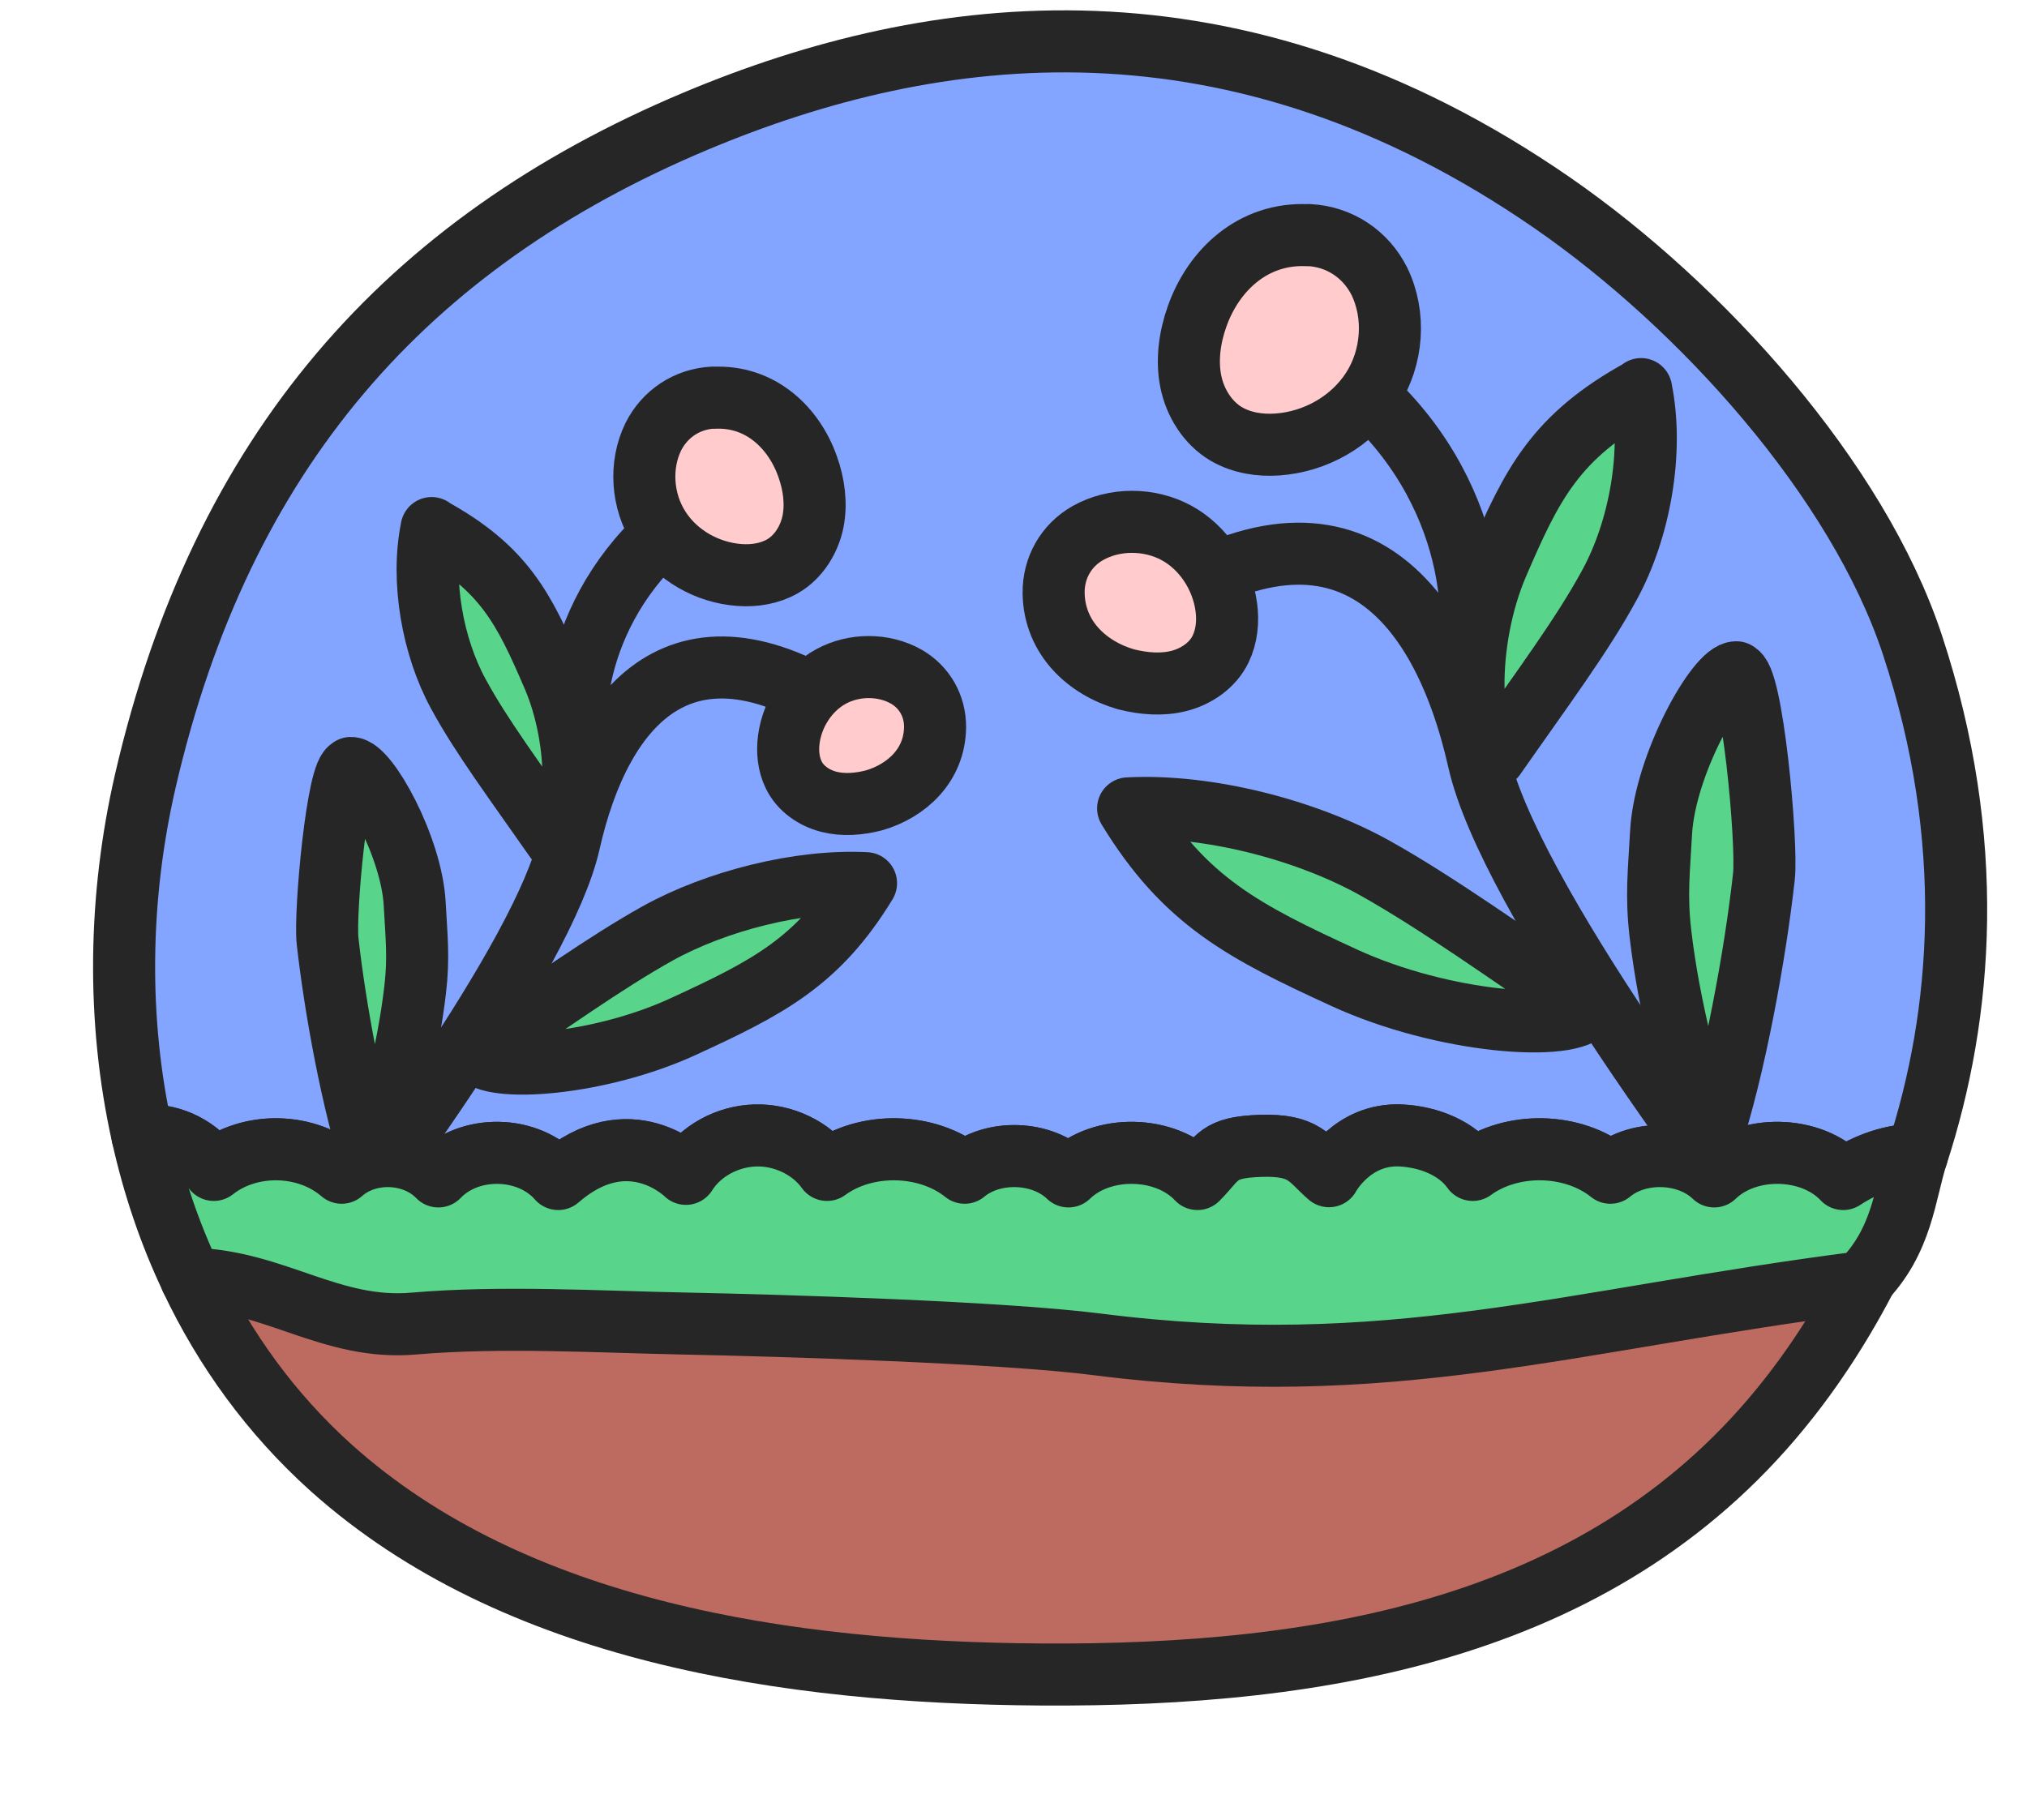 <?xml version="1.0" encoding="UTF-8"?> <svg xmlns="http://www.w3.org/2000/svg" width="49" height="44" viewBox="0 0 49 44" fill="none"><path d="M5.168 28.285C6.043 27.594 7.416 27.625 8.259 28.353C8.899 27.782 9.999 27.824 10.596 28.442C11.346 27.657 12.781 27.688 13.494 28.505C15.213 27.012 16.58 28.38 16.58 28.38C16.916 27.835 17.576 27.468 18.257 27.452C18.938 27.431 19.62 27.761 19.992 28.285C20.935 27.594 22.413 27.625 23.319 28.353C24.011 27.782 25.19 27.824 25.829 28.442C26.631 27.657 28.182 27.688 28.947 28.505C29.46 27.992 29.424 27.74 30.466 27.704C31.551 27.667 31.645 28.023 32.127 28.437C32.127 28.437 32.688 27.395 33.867 27.452C34.548 27.483 35.229 27.761 35.601 28.285C36.545 27.594 38.022 27.625 38.929 28.353C39.62 27.782 40.799 27.824 41.439 28.442C42.24 27.657 43.791 27.688 44.556 28.505C45.159 28.112 45.772 27.913 46.343 27.919C47.449 24.523 47.789 20.31 46.228 15.584C44.907 11.591 41.14 7.409 37.54 4.915C29.837 -0.414 22.591 0.503 16.816 2.929C9.784 5.885 5.351 10.946 3.517 18.864C2.868 21.667 2.815 24.654 3.444 27.463C3.481 27.463 3.517 27.452 3.554 27.452C4.188 27.431 4.822 27.761 5.168 28.285Z" fill="#83A5FF" stroke="#262626" stroke-width="1.5" stroke-linecap="round" stroke-linejoin="round"></path><path d="M41.974 16.254C41.509 16.242 40.248 18.493 40.155 20.12C40.104 21.06 40.03 21.653 40.14 22.585C40.25 23.518 40.423 24.381 40.63 25.261C40.73 25.688 41.366 27.535 41.333 27.633C41.929 25.851 42.435 23.053 42.64 21.195C42.729 20.395 42.354 16.268 41.969 16.266L41.974 16.254Z" fill="#59D58B" stroke="#262626" stroke-width="1.5" stroke-linecap="round" stroke-linejoin="round"></path><path d="M27.271 19.544C28.645 21.8 30.089 22.532 32.488 23.636C34.887 24.741 38.004 24.973 38.391 24.369C36.36 22.993 34.724 21.818 33.225 20.98C31.56 20.055 29.178 19.444 27.271 19.544Z" fill="#59D58B" stroke="#262626" stroke-width="1.5" stroke-linecap="round" stroke-linejoin="round"></path><path d="M39.674 9.415C37.597 10.554 37.034 11.709 36.206 13.628C35.378 15.547 35.495 18.006 36.133 18.295C37.272 16.663 38.258 15.343 38.909 14.138C39.64 12.8 39.979 10.915 39.671 9.407L39.674 9.415Z" fill="#59D58B" stroke="#262626" stroke-width="1.5" stroke-linecap="round" stroke-linejoin="round"></path><path d="M44.214 31.808C41.691 28.673 36.466 21.602 35.744 18.391C34.84 14.378 32.367 11.387 27.377 15.029" stroke="#262626" stroke-width="1.5" stroke-linecap="round" stroke-linejoin="round"></path><path d="M25.47 14.338C25.464 13.728 25.77 13.19 26.291 12.891C26.944 12.521 27.788 12.531 28.438 12.883C29.087 13.235 29.543 13.93 29.644 14.676C29.691 15.02 29.658 15.379 29.504 15.697C29.314 16.086 28.925 16.352 28.507 16.461C28.088 16.569 27.642 16.53 27.221 16.424C26.289 16.157 25.485 15.426 25.47 14.338Z" fill="#FFCBCD" stroke="#262626" stroke-width="1.5" stroke-linecap="round" stroke-linejoin="round"></path><path d="M35.433 16.096C35.847 14.511 35.38 10.925 31.909 8.662" stroke="#262626" stroke-width="1.5" stroke-linecap="round" stroke-linejoin="round"></path><path d="M31.635 5.683C32.383 5.719 33.015 6.147 33.343 6.798C33.742 7.616 33.669 8.64 33.172 9.414C32.674 10.188 31.801 10.68 30.884 10.746C30.453 10.777 30.018 10.707 29.651 10.496C29.191 10.228 28.887 9.73 28.786 9.222C28.684 8.713 28.757 8.159 28.936 7.656C29.329 6.536 30.29 5.617 31.622 5.687L31.635 5.683Z" fill="#FFCBCD" stroke="#262626" stroke-width="1.5" stroke-linecap="round" stroke-linejoin="round"></path><path d="M8.483 18.567C8.877 18.556 9.945 20.463 10.024 21.841C10.066 22.637 10.129 23.139 10.036 23.929C9.943 24.719 9.797 25.45 9.621 26.195C9.537 26.556 8.998 28.12 9.026 28.203C8.521 26.694 8.093 24.325 7.919 22.751C7.843 22.074 8.161 18.578 8.488 18.576L8.483 18.567Z" fill="#59D58B" stroke="#262626" stroke-width="1.5" stroke-linecap="round" stroke-linejoin="round"></path><path d="M20.935 21.353C19.772 23.263 18.549 23.883 16.517 24.819C14.486 25.754 11.846 25.951 11.518 25.439C13.238 24.274 14.623 23.279 15.893 22.569C17.303 21.785 19.32 21.268 20.935 21.353Z" fill="#59D58B" stroke="#262626" stroke-width="1.5" stroke-linecap="round" stroke-linejoin="round"></path><path d="M10.431 12.774C12.19 13.739 12.667 14.717 13.368 16.343C14.069 17.968 13.97 20.05 13.43 20.295C12.466 18.913 11.63 17.795 11.079 16.774C10.46 15.641 10.172 14.044 10.434 12.767L10.431 12.774Z" fill="#59D58B" stroke="#262626" stroke-width="1.5" stroke-linecap="round" stroke-linejoin="round"></path><path d="M6.586 31.739C8.722 29.085 13.148 23.096 13.76 20.376C14.525 16.978 16.619 14.444 20.846 17.529" stroke="#262626" stroke-width="1.5" stroke-linecap="round" stroke-linejoin="round"></path><path d="M22.604 17.586C22.609 17.07 22.35 16.614 21.909 16.36C21.355 16.047 20.641 16.055 20.091 16.354C19.541 16.652 19.155 17.241 19.069 17.872C19.03 18.163 19.057 18.468 19.188 18.736C19.349 19.067 19.678 19.292 20.032 19.384C20.387 19.475 20.764 19.443 21.121 19.352C21.91 19.126 22.592 18.507 22.604 17.586Z" fill="#FFCBCD" stroke="#262626" stroke-width="1.5" stroke-linecap="round" stroke-linejoin="round"></path><path d="M14.023 18.432C13.672 17.09 14.068 14.053 17.008 12.136" stroke="#262626" stroke-width="1.5" stroke-linecap="round" stroke-linejoin="round"></path><path d="M17.239 9.613C16.606 9.644 16.07 10.007 15.793 10.558C15.455 11.25 15.517 12.118 15.938 12.773C16.359 13.429 17.099 13.845 17.876 13.902C18.24 13.928 18.609 13.868 18.92 13.689C19.309 13.463 19.566 13.041 19.653 12.611C19.739 12.18 19.677 11.71 19.525 11.285C19.192 10.336 18.378 9.558 17.25 9.617L17.239 9.613Z" fill="#FFCBCD" stroke="#262626" stroke-width="1.5" stroke-linecap="round" stroke-linejoin="round"></path><path d="M23.985 31.094C21.668 30.8 17.837 31.141 15.5 31.094C13.362 31.052 12.766 30.554 10.638 30.738C8.637 30.91 6.63 30.958 4.623 30.921C5.43 32.624 6.551 34.18 8.008 35.49C12.43 39.452 19.012 40.442 25.148 40.484C32.054 40.531 38.882 39.362 43.241 33.808C43.959 32.896 44.682 31.775 45.316 30.481C38.216 31.387 31.069 31.995 23.99 31.094H23.985Z" fill="#BD6B60" stroke="#262626" stroke-width="1.5" stroke-linecap="round" stroke-linejoin="round"></path><path d="M44.556 28.505C43.791 27.688 42.246 27.657 41.439 28.442C40.799 27.824 39.615 27.782 38.929 28.353C38.022 27.625 36.545 27.594 35.601 28.285C35.229 27.761 34.548 27.489 33.867 27.452C32.683 27.395 32.127 28.437 32.127 28.437C31.645 28.023 31.551 27.667 30.466 27.704C29.424 27.74 29.46 27.987 28.947 28.505C28.182 27.688 26.636 27.657 25.829 28.442C25.19 27.824 24.005 27.782 23.319 28.353C22.413 27.625 20.935 27.594 19.992 28.285C19.62 27.761 18.938 27.431 18.257 27.452C17.576 27.473 16.921 27.835 16.581 28.38C16.581 28.38 15.213 27.012 13.494 28.505C12.781 27.688 11.346 27.657 10.597 28.442C9.999 27.824 8.904 27.782 8.259 28.353C7.416 27.625 6.043 27.594 5.168 28.285C4.822 27.761 4.188 27.431 3.554 27.452C3.517 27.452 3.481 27.457 3.444 27.463C3.711 28.657 4.099 29.815 4.623 30.916C6.63 30.958 7.998 32.173 10 32C12.127 31.817 14.448 31.958 16.581 32C18.918 32.047 24.184 32.207 26.5 32.5C33.579 33.401 37.9 31.907 45 31C46 30 46.045 28.83 46.343 27.919C45.772 27.919 45.159 28.112 44.556 28.505Z" fill="#59D58B" stroke="#262626" stroke-width="1.5" stroke-linecap="round" stroke-linejoin="round"></path></svg> 
